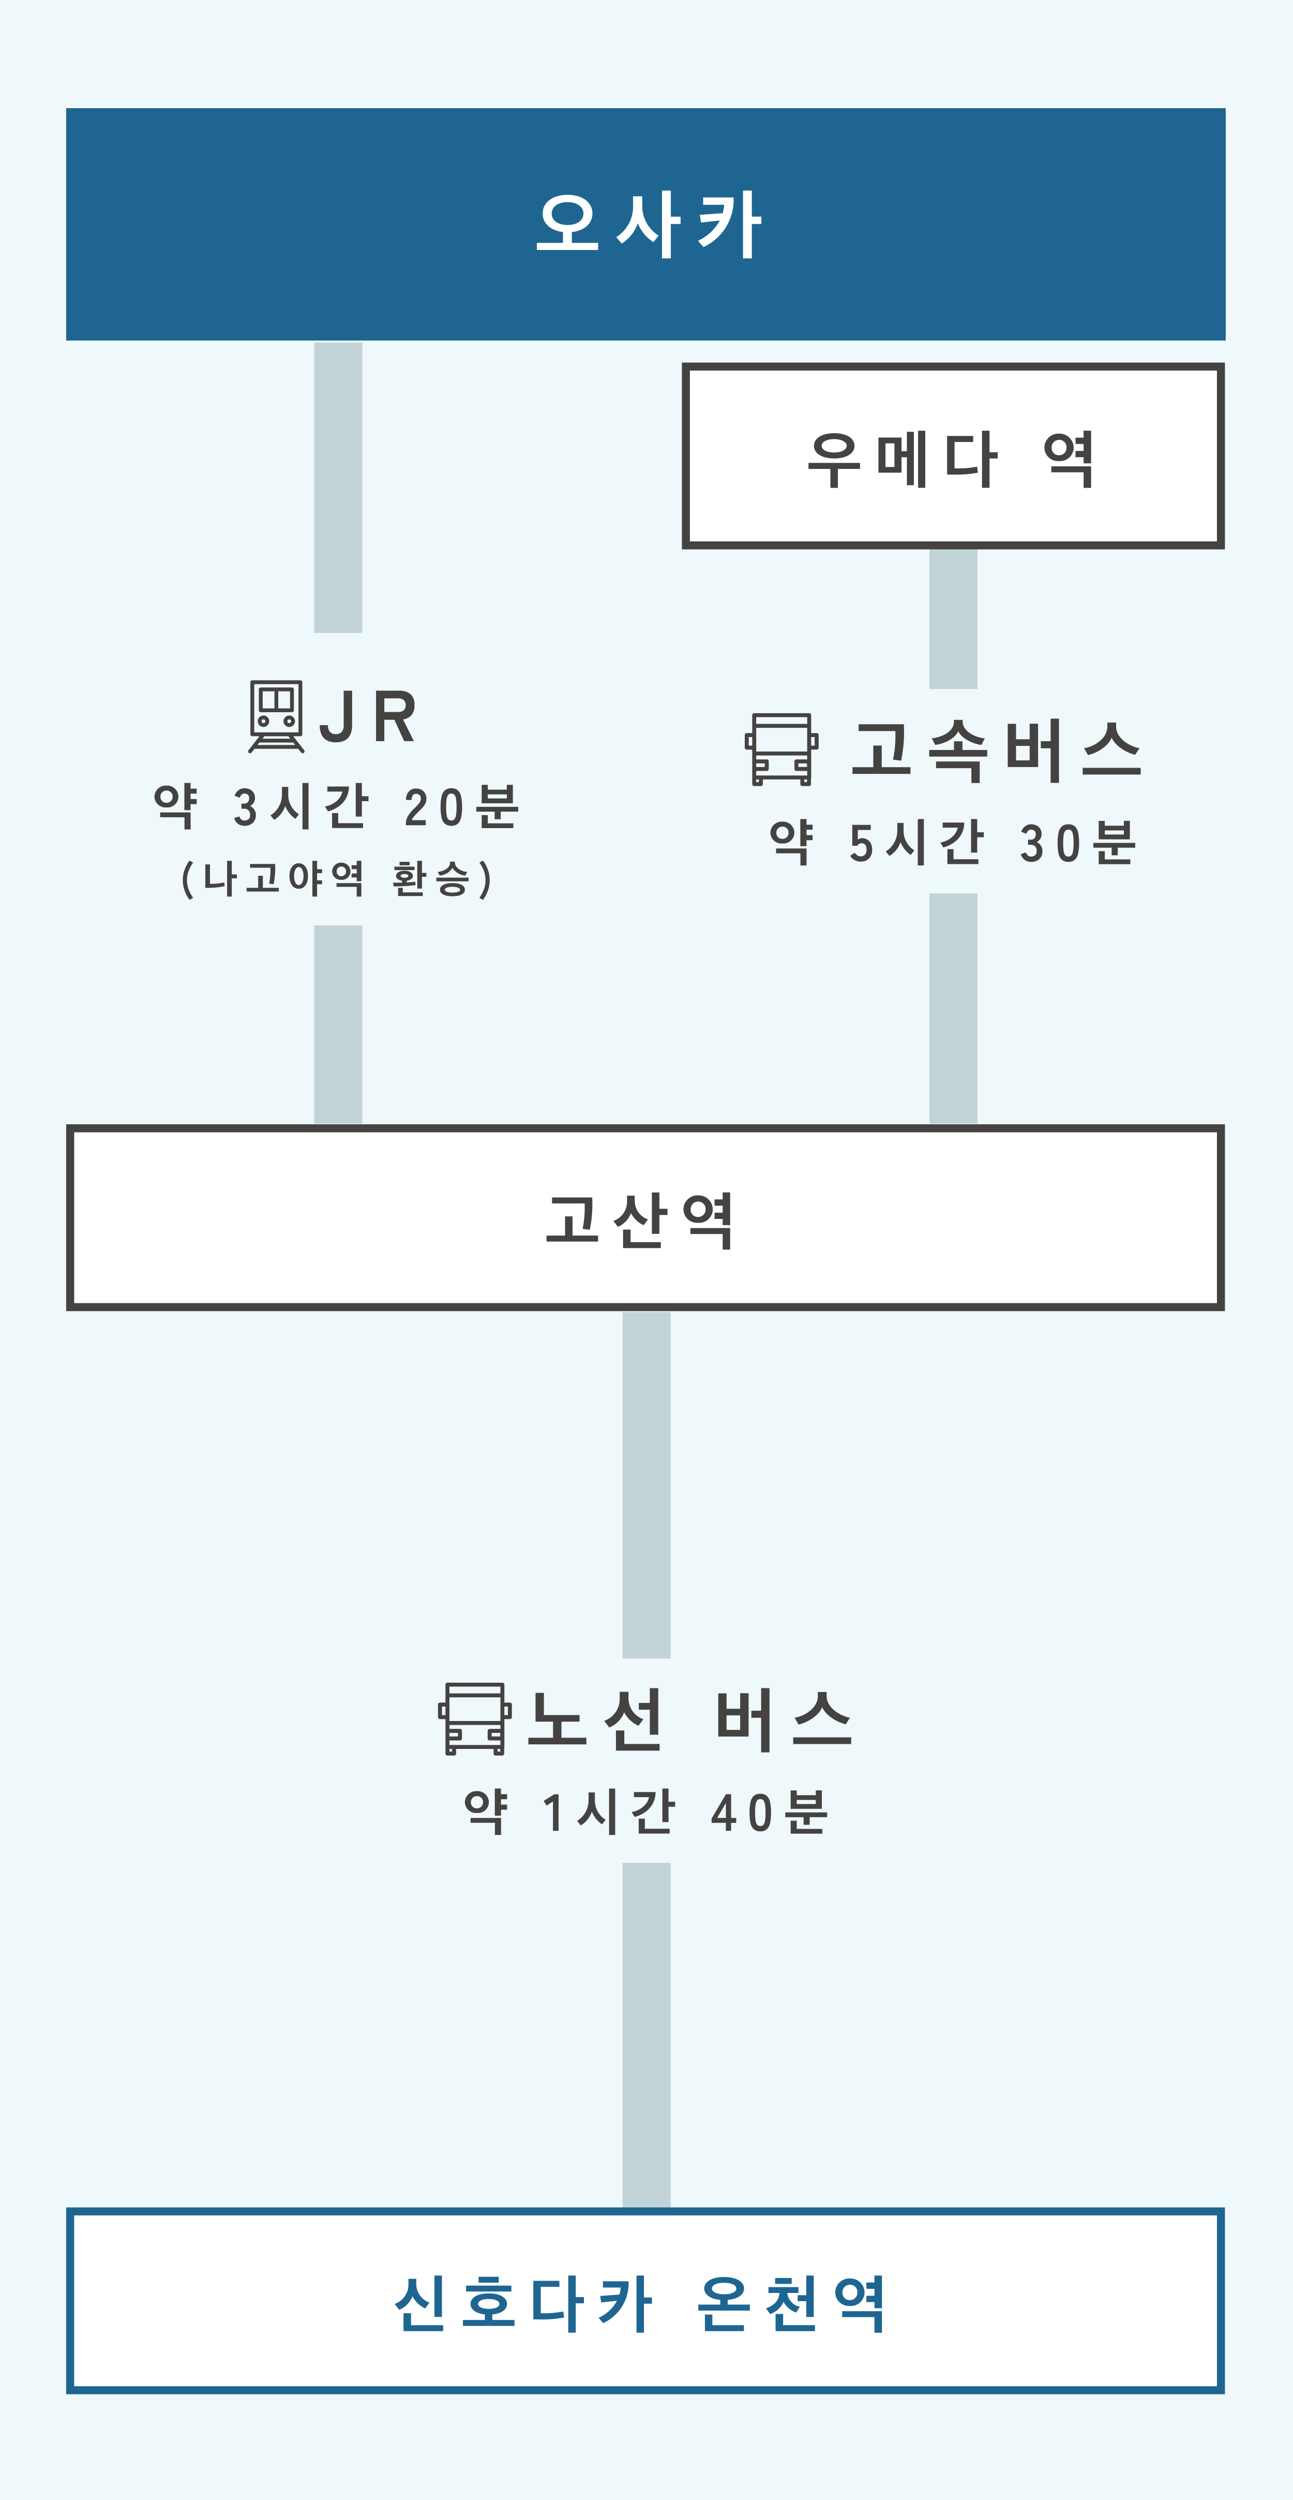 <svg xmlns="http://www.w3.org/2000/svg" xmlns:xlink="http://www.w3.org/1999/xlink" width="323" height="624" viewBox="0 0 323 624"><defs><clipPath id="a"><rect width="14.07" height="18.201" fill="#454242"/></clipPath><clipPath id="b"><rect width="18.452" height="18.193" fill="#454242"/></clipPath></defs><g transform="translate(-189 -6061)"><path d="M0,0H323V624H0Z" transform="translate(189 6061)" fill="#eff8fa"/><path d="M0,0H289.667V58H0Z" transform="translate(205.531 6088)" fill="#1e6691"/><path d="M-12.588-.608V-2.375h-6.555v-2.7c3.135-.323,5.13-2.147,5.13-4.636,0-2.736-2.451-4.655-6.213-4.655-3.743,0-6.213,1.919-6.213,4.655,0,2.47,1.976,4.275,5.073,4.636v2.7h-6.517V-.608ZM-16.255-9.69c0,1.71-1.577,2.85-3.971,2.85s-3.952-1.14-3.952-2.85c0-1.691,1.558-2.85,3.952-2.85C-17.812-12.54-16.255-11.381-16.255-9.69ZM5.576-15.428h-2.2V1.5h2.2V-7.087H8.008V-8.911H5.576ZM2.536-4.2a8.673,8.673,0,0,1-4.1-7.6V-14h-2.3v2.318a8.9,8.9,0,0,1-4.2,7.866c.475.532.912,1.064,1.368,1.615A9.615,9.615,0,0,0-2.689-7.277,10.4,10.4,0,0,0,1.225-2.546C1.681-3.1,2.08-3.648,2.536-4.2Zm18.715-9.519h-7.6v1.843h5.263a12.308,12.308,0,0,1-.361,2.09l-5.738.418c.114.646.209,1.273.3,1.919l4.693-.513a11.477,11.477,0,0,1-5.453,5.054L13.727-1.33A12.943,12.943,0,0,0,21.251-13.718Zm4.56-1.71h-2.2V1.5h2.2V-7.087h2.375V-8.93H25.812Z" transform="translate(351 6124)" fill="#fff"/><path d="M0,0V195" transform="translate(273.5 6146.5)" fill="none" stroke="#c2d4d8" stroke-width="12"/><path d="M0,0V170" transform="translate(427.171 6171.5)" fill="none" stroke="#c2d4d8" stroke-width="12"/><path d="M0,0V224" transform="translate(350.535 6388.5)" fill="none" stroke="#c2d4d8" stroke-width="12"/><g transform="translate(205.531 6341.64)" fill="#fff"><path d="M 288.469 45.64 L 1 45.64 L 1 1 L 288.469 1 L 288.469 45.64 Z" stroke="none"/><path d="M 2 2 L 2 44.64 L 287.469 44.64 L 287.469 2 L 2 2 M 0 -7.62939453125e-06 L 289.469 -7.62939453125e-06 L 289.469 46.64 L 0 46.64 L 0 -7.62939453125e-06 Z" stroke="none" fill="#454242"/></g><path d="M-10.6-.736V-2.224h-6.384v-4.8h-1.872v4.8H-23.48V-.736Zm-1.472-11.008H-22.1v1.5h8.144a26.1,26.1,0,0,1-.512,6.352l1.792.224A31.309,31.309,0,0,0-12.072-11.744ZM4.712-12.992H2.84V-2.656H4.712v-4.7H6.744V-8.912H4.712ZM5.064.9V-.576H-2.488V-3.728H-4.36V.9Zm-3.2-7.152a4.939,4.939,0,0,1-3.312-4.528v-1.408h-1.92v1.5A5.113,5.113,0,0,1-6.776-5.872L-5.656-4.4A5.979,5.979,0,0,0-2.392-7.824,6.8,6.8,0,0,0,.792-4.8ZM12.456-4.1v1.488H20.52V1.28h1.872V-4.1Zm6.016-2.272H20.52v1.536h1.872v-8.16H20.52v1.744H18.472L18.52-9.68h2v1.744h-2Zm-7.744-2.4a3.4,3.4,0,0,0,3.648,3.36,3.39,3.39,0,0,0,3.664-3.36,3.518,3.518,0,0,0-3.664-3.488A3.5,3.5,0,0,0,10.728-8.768Zm1.808-.016a1.838,1.838,0,0,1,1.84-1.92,1.809,1.809,0,0,1,1.872,1.92,1.828,1.828,0,0,1-1.872,1.92A1.785,1.785,0,0,1,12.536-8.784Z" transform="translate(349.006 6371.64)" fill="#454242"/><g transform="translate(205.531 6612)" fill="#fff"><path d="M 288.469 45.64 L 1 45.64 L 1 1 L 288.469 1 L 288.469 45.64 Z" stroke="none"/><path d="M 2 2 L 2 44.64 L 287.469 44.64 L 287.469 2 L 2 2 M 0 -7.62939453125e-06 L 289.469 -7.62939453125e-06 L 289.469 46.64 L 0 46.64 L 0 -7.62939453125e-06 Z" stroke="none" fill="#1e6691"/></g><path d="M-49.608-2.656V-12.992H-51.48V-2.656ZM-49.3.88V-.592H-57.32V-3.584h-1.888V.88Zm-3.424-7.136a4.942,4.942,0,0,1-3.3-4.512v-1.408h-1.952v1.5a5.055,5.055,0,0,1-3.44,4.752l1.136,1.488a5.885,5.885,0,0,0,3.3-3.392,6.906,6.906,0,0,0,3.2,3.056ZM-31.48-.416V-1.9h-5.536V-3.28C-34.76-3.488-33.352-4.5-33.352-5.9c0-1.584-1.792-2.64-4.56-2.64s-4.56,1.056-4.56,2.64c0,1.392,1.376,2.384,3.584,2.608V-1.9H-44.36V-.416Zm-.784-8.592V-10.48H-43.576v1.472Zm-2.992,3.1c0,.832-1.2,1.232-2.656,1.232-1.44,0-2.656-.4-2.656-1.232,0-.8,1.216-1.232,2.656-1.232C-36.456-7.136-35.256-6.7-35.256-5.9Zm-5.2-5.312h5.04v-1.472h-5.04Zm24.272-1.776h-1.872V1.264h1.872V-6.064h2.048V-7.616h-2.048ZM-24.92-3.584v-6.592h4.656v-1.5h-6.512v9.632H-25.4a28.575,28.575,0,0,0,6.32-.48c-.08-.48-.128-.992-.208-1.488A26.677,26.677,0,0,1-24.92-3.584Zm21.936-7.968h-6.4V-10h4.432a10.364,10.364,0,0,1-.3,1.76l-4.832.352c.1.544.176,1.072.256,1.616L-5.88-6.7a9.665,9.665,0,0,1-4.592,4.256L-9.32-1.12A10.9,10.9,0,0,0-2.984-11.552Zm3.84-1.44H-1V1.264H.856V-5.968h2V-7.52h-2ZM15.912-9.76c0,1.488,1.456,2.608,4,2.848v1.168H14.44v1.5H27.32v-1.5H21.784V-6.912c2.576-.208,4.08-1.344,4.08-2.848,0-1.648-1.856-2.864-4.992-2.864C17.752-12.624,15.912-11.408,15.912-9.76ZM25.832.88V-.592H17.944V-3.264H16.088V.88ZM17.848-9.728c0-.88,1.184-1.456,3.024-1.456,1.888,0,3.056.576,3.056,1.456,0,.832-1.168,1.408-3.056,1.408C19.032-8.32,17.848-8.9,17.848-9.728ZM31.96-8.64h2.752c-.1,1.9-1.44,3.184-3.36,3.824l1.024,1.44A5.692,5.692,0,0,0,35.72-6.4a5.942,5.942,0,0,0,3.168,2.656c.3-.5.608-.976.928-1.456a3.933,3.933,0,0,1-3.152-3.44h2.8v-1.472h-7.5Zm11.312-4.352H41.4v4.9H39.256v1.5H41.4V-2.64h1.872ZM43.576.88V-.608H35.624v-2.8H33.736V.88ZM33.624-10.912h4.144v-1.472H33.624ZM50.376-4.1v1.488H58.44V1.28h1.872V-4.1Zm6.016-2.272H58.44v1.536h1.872v-8.16H58.44v1.744H56.392L56.44-9.68h2v1.744h-2Zm-7.744-2.4A3.4,3.4,0,0,0,52.3-5.408a3.39,3.39,0,0,0,3.664-3.36A3.518,3.518,0,0,0,52.3-12.256,3.5,3.5,0,0,0,48.648-8.768Zm1.808-.016A1.838,1.838,0,0,1,52.3-10.7a1.809,1.809,0,0,1,1.872,1.92A1.828,1.828,0,0,1,52.3-6.864,1.785,1.785,0,0,1,50.456-8.784Z" transform="translate(349.006 6642)" fill="#1e6691"/><path d="M0,0H114V73H0Z" transform="translate(216 6219)" fill="#eff8fa"/><path d="M-45.416-7.137a2.759,2.759,0,0,0,3,2.678,2.726,2.726,0,0,0,2.99-2.678,2.81,2.81,0,0,0-2.99-2.769A2.838,2.838,0,0,0-45.416-7.137Zm10.543.6h-1.521V-7.891h1.521V-9.139h-1.521v-1.417h-1.547v6.773h1.547V-5.278h1.521ZM-44-3.211V-2h6.084V1.04h1.534V-3.211Zm.078-3.939a1.469,1.469,0,0,1,1.508-1.508A1.454,1.454,0,0,1-40.879-7.15a1.474,1.474,0,0,1-1.534,1.534A1.44,1.44,0,0,1-43.921-7.15ZM-22.939.13a2.632,2.632,0,0,1-1.592-.487A2.72,2.72,0,0,1-25.5-1.794l1.274-.429a2.5,2.5,0,0,0,.208.423,1.377,1.377,0,0,0,.4.423,1.106,1.106,0,0,0,.65.182,1.593,1.593,0,0,0,1.053-.325,1.35,1.35,0,0,0,.39-1.092,1.55,1.55,0,0,0-.39-1.105,1.458,1.458,0,0,0-1.118-.416h-.65V-5.408h.65a1.167,1.167,0,0,0,.962-.383,1.445,1.445,0,0,0,.312-.943,1.053,1.053,0,0,0-.371-.917,1.4,1.4,0,0,0-.838-.266.883.883,0,0,0-.572.189,1.707,1.707,0,0,0-.383.429,2.283,2.283,0,0,0-.215.423L-25.4-7.384A2.982,2.982,0,0,1-24.4-8.755a2.4,2.4,0,0,1,1.462-.488,2.978,2.978,0,0,1,1.385.306,2.277,2.277,0,0,1,.923.852A2.432,2.432,0,0,1-20.3-6.8a2.151,2.151,0,0,1-.357,1.215,2.125,2.125,0,0,1-.9.787,2.217,2.217,0,0,1,1.059.845,2.4,2.4,0,0,1,.41,1.391A2.614,2.614,0,0,1-20.839-.6,2.883,2.883,0,0,1-22.939.13Zm16.016.9V-10.556H-8.444V1.027Zm-2.392-3.77a5.757,5.757,0,0,1-2.678-5.148v-1.69h-1.573v1.768A6.069,6.069,0,0,1-16.439-2.47l.923,1.118A6.332,6.332,0,0,0-12.747-4.8,6.9,6.9,0,0,0-10.2-1.6ZM8.053-6.006V-7.254H6.4v-3.3H4.869v8.385H6.4V-6.006ZM3.165-9.672H-2.23v1.261H1.528C1.151-6.383-.878-5.018-2.815-4.68l.754,1.209C.761-4.186,3.153-6.331,3.165-9.672ZM6.689.689V-.52H.488V-3.042H-1.046V.689ZM17.4,0V-.429a3.724,3.724,0,0,1,.487-1.82,8.719,8.719,0,0,1,1.632-1.976q.4-.39.767-.787a5.072,5.072,0,0,0,.6-.78,1.527,1.527,0,0,0,.247-.734,1.342,1.342,0,0,0-.306-1,1.208,1.208,0,0,0-.9-.325.936.936,0,0,0-.832.4,2,2,0,0,0-.273,1.131H17.439a3.008,3.008,0,0,1,.689-2.106,2.317,2.317,0,0,1,1.794-.754,2.84,2.84,0,0,1,1.346.312,2.264,2.264,0,0,1,.929.91,2.773,2.773,0,0,1,.312,1.469,2.514,2.514,0,0,1-.286,1.131A4.767,4.767,0,0,1,21.5-4.349q-.448.488-1.021,1.034-.6.585-1.059,1.118a2.192,2.192,0,0,0-.539.923h3.471V0ZM28.75.13a2.361,2.361,0,0,1-1.625-.52A2.893,2.893,0,0,1,26.3-1.95a11.792,11.792,0,0,1-.241-2.6A11.883,11.883,0,0,1,26.3-7.156a2.9,2.9,0,0,1,.826-1.566,2.361,2.361,0,0,1,1.625-.52,2.336,2.336,0,0,1,1.618.52,2.922,2.922,0,0,1,.819,1.566,11.883,11.883,0,0,1,.24,2.607,11.792,11.792,0,0,1-.24,2.6,2.917,2.917,0,0,1-.819,1.56A2.336,2.336,0,0,1,28.75.13Zm0-1.326a.98.98,0,0,0,.76-.306,2.087,2.087,0,0,0,.41-1.033,12.1,12.1,0,0,0,.13-2.015,12.2,12.2,0,0,0-.13-2.028,2.087,2.087,0,0,0-.41-1.034.98.98,0,0,0-.76-.306,1,1,0,0,0-.767.306,2.01,2.01,0,0,0-.41,1.034,12.829,12.829,0,0,0-.124,2.028,12.721,12.721,0,0,0,.124,2.015,2.01,2.01,0,0,0,.41,1.033A1,1,0,0,0,28.75-1.2Zm15.366-4.29V-10.1H42.607v1.209H37.849v-1.2H36.328v4.6ZM41.086-1.508v-1.9h4.368V-4.6H34.989v1.2h4.576v1.9ZM44.232.715v-1.2H37.849V-2.535H36.328V.715Zm-1.625-7.41H37.849V-7.709h4.758Z" transform="translate(273 6267)" fill="#454242"/><path d="M-36.67,1.61A9.44,9.44,0,0,1-37.9-.735,7.606,7.606,0,0,1-38.33-3.28,7.8,7.8,0,0,1-37.9-5.86,8.54,8.54,0,0,1-36.67-8.17l.91.47a9.671,9.671,0,0,0-1.115,2.08,6.469,6.469,0,0,0-.415,2.34,6.293,6.293,0,0,0,.415,2.305,10.5,10.5,0,0,0,1.125,2.1ZM-26.1-8.12h-1.17V.79h1.17V-3.76h1.28v-.97H-26.1ZM-27.87-1.8l-.12-.93a16.576,16.576,0,0,1-3.56.35V-7.23h-1.16v5.85h.81A19.094,19.094,0,0,0-27.87-1.8ZM-14.35-.46v-.93h-3.99v-3h-1.17v3H-22.4v.93Zm-.92-6.88h-6.27v.94h5.09a16.31,16.31,0,0,1-.32,3.97l1.12.14A19.568,19.568,0,0,0-15.27-7.34Zm3.59,3.02c0,1.87.86,3.17,2.31,3.17s2.31-1.31,2.31-3.17c0-1.88-.85-3.19-2.31-3.19S-11.68-6.2-11.68-4.32Zm8.14-1.71H-4.79V-8.12H-5.96V.79h1.17V-2.29h1.25v-.97H-4.79v-1.8h1.25ZM-8.18-4.32c0,1.4-.5,2.23-1.19,2.23-.67,0-1.17-.83-1.17-2.23s.5-2.25,1.17-2.25C-8.68-6.57-8.18-5.73-8.18-4.32ZM.06-2.56v.93H5.1V.8H6.27V-2.56ZM3.82-3.98H5.1v.96H6.27v-5.1H5.1v1.09H3.82l.03.98H5.1v1.09H3.85Zm-4.84-1.5a2.127,2.127,0,0,0,2.28,2.1,2.119,2.119,0,0,0,2.29-2.1A2.2,2.2,0,0,0,1.26-7.66,2.19,2.19,0,0,0-1.02-5.48ZM.11-5.49a1.149,1.149,0,0,1,1.15-1.2,1.131,1.131,0,0,1,1.17,1.2,1.142,1.142,0,0,1-1.17,1.2A1.116,1.116,0,0,1,.11-5.49ZM19.74-2.91c-.65.09-1.38.15-2.13.18v-.43c.92-.13,1.54-.58,1.54-1.19,0-.77-.88-1.3-2.11-1.3s-2.11.53-2.11,1.3c0,.6.61,1.05,1.51,1.19v.47c-.75.02-1.52.02-2.25.02.06.32.11.62.16.94a49.706,49.706,0,0,0,5.46-.32Zm1.67-5.21H20.24V-1.2h1.17V-4.14h1.1v-.97h-1.1ZM21.6.66V-.25H16.62V-1.39H15.45V.66ZM19.55-5.81v-.86H14.54v.86ZM15.81-7h2.52v-.87H15.81ZM18-4.35c0,.23-.33.46-.96.46s-.96-.23-.96-.46c0-.27.34-.48.96-.48S18-4.62,18-4.35ZM32.13-.91c0-1.02-1.13-1.66-3.12-1.66-1.96,0-3.1.64-3.1,1.66,0,1,1.14,1.63,3.12,1.63S32.13.09,32.13-.91Zm.59-4.44c-1.28-.07-3.08-.97-3.08-2.3v-.27H28.42v.27c0,1.33-1.58,2.15-3.07,2.3.16.3.32.6.49.9a4.12,4.12,0,0,0,3.18-1.9,4.393,4.393,0,0,0,3.2,1.92Zm.33,1.42H25v.92h8.05ZM30.93-.9c0,.45-.75.7-1.92.7-1.14,0-1.89-.25-1.89-.7s.75-.74,1.89-.74C30.18-1.64,30.93-1.36,30.93-.9Zm5.74,2.51-.92-.48a10.5,10.5,0,0,0,1.125-2.1A6.293,6.293,0,0,0,37.29-3.28a6.469,6.469,0,0,0-.415-2.34A9.671,9.671,0,0,0,35.76-7.7l.91-.47a8.812,8.812,0,0,1,1.22,2.31,7.715,7.715,0,0,1,.44,2.58A7.606,7.606,0,0,1,37.9-.735,9.44,9.44,0,0,1,36.67,1.61Z" transform="translate(273 6284)" fill="#454242"/><g transform="translate(251.001 6230.813)" clip-path="url(#a)"><path d="M19.764,13.119V7.9a.479.479,0,0,0-.479-.479H11.49a.479.479,0,0,0-.479.479v5.215a.479.479,0,0,0,.479.479h7.795a.479.479,0,0,0,.479-.479M11.969,8.382h2.96a.482.482,0,0,0-.021.131V12.64H11.969Zm6.836,4.257H15.867V8.514a.473.473,0,0,0-.021-.131h2.96Z" transform="translate(-8.352 -5.631)" fill="#454242"/><path d="M11.308,36.4a1.43,1.43,0,1,0,1.431,1.431A1.432,1.432,0,0,0,11.308,36.4m0,1.9a.472.472,0,1,1,.472-.472.473.473,0,0,1-.472.472" transform="translate(-7.492 -27.61)" fill="#454242"/><path d="M37.976,36.4a1.43,1.43,0,1,0,1.431,1.431A1.432,1.432,0,0,0,37.976,36.4m0,1.9a.472.472,0,1,1,.472-.472.473.473,0,0,1-.472.472" transform="translate(-27.72 -27.61)" fill="#454242"/><path d="M13.968,17.425l-2.727-3.468h1.8a.479.479,0,0,0,.479-.479v-13A.479.479,0,0,0,13.045,0H1.026A.479.479,0,0,0,.547.479v13a.479.479,0,0,0,.479.479h1.8L.1,17.425a.479.479,0,1,0,.753.592l.716-.91H12.437A.461.461,0,0,0,12.5,17.1l.72.915a.479.479,0,1,0,.753-.592M1.505.958H12.566V13H1.505Zm8.517,13,.485.617H3.563l.485-.617Zm-7.7,2.193.485-.617h8.452l.485.617Z" transform="translate(0)" fill="#454242"/></g><path d="M-7.938.288a4.565,4.565,0,0,1-2.34-.531,3.071,3.071,0,0,1-1.3-1.5A5.814,5.814,0,0,1-11.988-4h2.07a2.447,2.447,0,0,0,.5,1.71,1.922,1.922,0,0,0,1.476.54,1.862,1.862,0,0,0,1.458-.54A2.509,2.509,0,0,0-5.994-4v-8.6h2.106V-4A5.7,5.7,0,0,1-4.3-1.746a3.132,3.132,0,0,1-1.3,1.5A4.515,4.515,0,0,1-7.938.288ZM2.088,0V-12.6h5.76a4.356,4.356,0,0,1,2.8.828,3.374,3.374,0,0,1,1.035,2.79,3.683,3.683,0,0,1-.756,2.511A3.331,3.331,0,0,1,8.838-5.418L11.538,0H9.108L6.678-5.328H4.158V0Zm2.07-7.272h3.4a2.253,2.253,0,0,0,1.422-.4,1.572,1.572,0,0,0,.5-1.314,1.549,1.549,0,0,0-.5-1.3,2.253,2.253,0,0,0-1.422-.4h-3.4Z" transform="translate(280.85 6246)" fill="#454242"/><path d="M0,0H114V51H0Z" transform="translate(370 6233)" fill="#eff8fa"/><path d="M-45.552-7.137a2.759,2.759,0,0,0,3,2.678,2.726,2.726,0,0,0,2.99-2.678,2.81,2.81,0,0,0-2.99-2.769A2.838,2.838,0,0,0-45.552-7.137Zm10.543.6H-36.53V-7.891h1.521V-9.139H-36.53v-1.417h-1.547v6.773h1.547V-5.278h1.521Zm-9.126,3.328V-2h6.084V1.04h1.534V-3.211Zm.078-3.939a1.469,1.469,0,0,1,1.508-1.508A1.454,1.454,0,0,1-41.015-7.15a1.474,1.474,0,0,1-1.534,1.534A1.44,1.44,0,0,1-44.057-7.15ZM-23.01.078a3,3,0,0,1-1.521-.4,3,3,0,0,1-1.1-1.079l1.17-.741a2.277,2.277,0,0,0,.618.65,1.438,1.438,0,0,0,.838.247,1.362,1.362,0,0,0,1.1-.436,1.819,1.819,0,0,0,.37-1.216,1.914,1.914,0,0,0-.319-1.228,1.094,1.094,0,0,0-.89-.384,1.335,1.335,0,0,0-.65.156.918.918,0,0,0-.416.468H-25.1V-9.1h4.628v1.274h-3.237v2.392a2.122,2.122,0,0,1,.481-.253,1.472,1.472,0,0,1,.52-.1A2.621,2.621,0,0,1-21.4-5.46a2.356,2.356,0,0,1,.923.962,3.334,3.334,0,0,1,.344,1.6A2.942,2.942,0,0,1-20.93-.7,2.838,2.838,0,0,1-23.01.078Zm15.8.949V-10.556H-8.736V1.027Zm-2.392-3.77a5.757,5.757,0,0,1-2.678-5.148v-1.69h-1.573v1.768A6.069,6.069,0,0,1-16.731-2.47l.923,1.118A6.332,6.332,0,0,0-13.039-4.8a6.9,6.9,0,0,0,2.548,3.2ZM7.761-6.006V-7.254H6.11v-3.3H4.576v8.385H6.11V-6.006ZM2.873-9.672H-2.522v1.261H1.235C.858-6.383-1.17-5.018-3.107-4.68l.754,1.209C.468-4.186,2.86-6.331,2.873-9.672ZM6.4.689V-.52H.195V-3.042H-1.339V.689ZM19.565.13a2.632,2.632,0,0,1-1.592-.487A2.72,2.72,0,0,1,17-1.794l1.274-.429a2.5,2.5,0,0,0,.208.423,1.377,1.377,0,0,0,.4.423,1.106,1.106,0,0,0,.65.182,1.593,1.593,0,0,0,1.053-.325,1.35,1.35,0,0,0,.39-1.092,1.55,1.55,0,0,0-.39-1.105,1.458,1.458,0,0,0-1.118-.416h-.65V-5.408h.65a1.167,1.167,0,0,0,.962-.383,1.445,1.445,0,0,0,.312-.943,1.053,1.053,0,0,0-.371-.917,1.4,1.4,0,0,0-.838-.266.883.883,0,0,0-.572.189,1.707,1.707,0,0,0-.383.429,2.283,2.283,0,0,0-.215.423l-1.261-.507A2.982,2.982,0,0,1,18.1-8.755a2.4,2.4,0,0,1,1.462-.488,2.978,2.978,0,0,1,1.385.306,2.277,2.277,0,0,1,.923.852A2.432,2.432,0,0,1,22.2-6.8a2.151,2.151,0,0,1-.357,1.215,2.125,2.125,0,0,1-.9.787A2.217,2.217,0,0,1,22-3.952a2.4,2.4,0,0,1,.41,1.391A2.614,2.614,0,0,1,21.664-.6,2.883,2.883,0,0,1,19.565.13Zm9.321,0a2.361,2.361,0,0,1-1.625-.52,2.893,2.893,0,0,1-.826-1.56,11.792,11.792,0,0,1-.241-2.6,11.883,11.883,0,0,1,.241-2.607,2.9,2.9,0,0,1,.826-1.566,2.361,2.361,0,0,1,1.625-.52,2.336,2.336,0,0,1,1.618.52,2.922,2.922,0,0,1,.819,1.566,11.883,11.883,0,0,1,.24,2.607,11.792,11.792,0,0,1-.24,2.6A2.917,2.917,0,0,1,30.5-.39,2.336,2.336,0,0,1,28.886.13Zm0-1.326a.98.98,0,0,0,.76-.306,2.087,2.087,0,0,0,.41-1.033,12.1,12.1,0,0,0,.13-2.015,12.2,12.2,0,0,0-.13-2.028,2.087,2.087,0,0,0-.41-1.034.98.98,0,0,0-.76-.306,1,1,0,0,0-.767.306,2.01,2.01,0,0,0-.41,1.034,12.829,12.829,0,0,0-.124,2.028,12.721,12.721,0,0,0,.124,2.015,2.01,2.01,0,0,0,.41,1.033A1,1,0,0,0,28.886-1.2Zm15.366-4.29V-10.1H42.744v1.209H37.986v-1.2H36.465v4.6ZM41.223-1.508v-1.9h4.368V-4.6H35.126v1.2H39.7v1.9ZM44.369.715v-1.2H37.986V-2.535H36.465V.715Zm-1.625-7.41H37.986V-7.709h4.758Z" transform="translate(427 6276)" fill="#454242"/><g transform="translate(375.047 6239.021)" clip-path="url(#b)"><path d="M17.957,4.972H16.585V.495A.5.5,0,0,0,16.09,0H2.362a.5.5,0,0,0-.5.495V4.972H.495a.5.5,0,0,0-.495.5V8.6a.5.5,0,0,0,.495.495H1.867V17.7a.5.5,0,0,0,.5.495H4.018a.5.5,0,0,0,.5-.495V16.537h9.373V17.7a.5.5,0,0,0,.495.495h1.657a.5.5,0,0,0,.495-.495v-1.44a.488.488,0,0,0,.052-.217V9.092h1.372a.5.5,0,0,0,.495-.495V5.467a.5.5,0,0,0-.495-.5M4.018,15.547H2.857V14.415H5.492a.5.5,0,0,0,.5-.5V12.032a.5.5,0,0,0-.5-.495H2.857v-.975H15.595v.975H12.908a.5.5,0,0,0-.5.495V13.92a.5.5,0,0,0,.5.5h2.687v1.132H4.018ZM2.857,8.6V3.656H15.595V9.573H2.857Zm0,3.93H5v.9H2.857Zm12.686.9H13.4v-.9h2.14Zm.052-10.759H2.857V.99H15.595ZM.99,5.962h.877V8.1H.99ZM3.524,17.2H2.857v-.667h.667Zm12.019,0h-.667v-.667h.667Zm1.919-9.1h-.877V5.962h.877Z" transform="translate(0 0)" fill="#454242"/></g><path d="M-21.51-.828V-2.5h-7.182V-7.9H-30.8v5.4H-36V-.828Zm-1.656-12.384H-34.452v1.692h9.162a29.358,29.358,0,0,1-.576,7.146l2.016.252A35.222,35.222,0,0,0-23.166-13.212Zm13.59,1.728c.81,1.836,3.618,3.132,5.76,3.438l.9-1.656c-2.3-.126-5.562-1.746-5.562-4.14v-.468h-2.178v.468c0,2.394-2.862,3.87-5.544,4.14l.882,1.638C-13-8.37-10.386-9.648-9.576-11.484ZM-2.34-5.148V-6.8H-8.532v-2.16h-2.106V-6.8H-16.83v1.656ZM-15.12-3.924V-2.25H-6.3V1.458h2.088V-3.924ZM15.588,1.422V-14.616H13.5v5.634H11.052v1.764H13.5v8.64Zm-5.22-3.96V-13.356H8.262v3.888H4.86V-13.32H2.79V-2.538ZM8.262-4.194H4.86V-7.812h3.4ZM36-.666V-2.34H21.51V-.666Zm-.306-6.57c-2.448-.414-5.832-2.52-5.832-5.346v-1.062h-2.2v1.062c0,2.844-3.186,4.968-5.814,5.346l.99,1.71c2.214-.486,5.076-2.2,5.9-4.356.918,2.106,3.69,3.78,5.886,4.284Z" transform="translate(437.953 6255)" fill="#454242"/><path d="M0,0H114V51H0Z" transform="translate(293.365 6475)" fill="#eff8fa"/><path d="M-45.234-7.137a2.759,2.759,0,0,0,3,2.678,2.726,2.726,0,0,0,2.99-2.678,2.81,2.81,0,0,0-2.99-2.769A2.838,2.838,0,0,0-45.234-7.137Zm10.543.6h-1.521V-7.891h1.521V-9.139h-1.521v-1.417h-1.547v6.773h1.547V-5.278h1.521Zm-9.126,3.328V-2h6.084V1.04H-36.2V-3.211Zm.078-3.939a1.469,1.469,0,0,1,1.508-1.508A1.454,1.454,0,0,1-40.7-7.15a1.474,1.474,0,0,1-1.534,1.534A1.44,1.44,0,0,1-43.739-7.15ZM-23.225,0V-7.332l-1.586,1.04-.741-1.183L-22.9-9.113h1.066V0ZM-7.69,1.027V-10.556H-9.211V1.027Zm-2.392-3.77A5.757,5.757,0,0,1-12.76-7.891v-1.69h-1.573v1.768A6.069,6.069,0,0,1-17.206-2.47l.923,1.118A6.332,6.332,0,0,0-13.514-4.8a6.9,6.9,0,0,0,2.548,3.2ZM7.286-6.006V-7.254H5.635v-3.3H4.1v8.385H5.635V-6.006ZM2.4-9.672H-3v1.261H.76C.383-6.383-1.645-5.018-3.582-4.68l.754,1.209C-.007-4.186,2.385-6.331,2.4-9.672ZM5.921.689V-.52H-.28V-3.042H-1.814V.689ZM19.961,0V-1.989H16.4V-3.055l3.575-6.084h1.3v5.928h1.274v1.222H21.274V0ZM17.79-3.211h2.171V-6.929ZM28.568.13a2.361,2.361,0,0,1-1.625-.52,2.893,2.893,0,0,1-.826-1.56,11.792,11.792,0,0,1-.241-2.6,11.883,11.883,0,0,1,.241-2.607,2.9,2.9,0,0,1,.826-1.566,2.361,2.361,0,0,1,1.625-.52,2.336,2.336,0,0,1,1.618.52,2.922,2.922,0,0,1,.819,1.566,11.883,11.883,0,0,1,.24,2.607,11.792,11.792,0,0,1-.24,2.6,2.917,2.917,0,0,1-.819,1.56A2.336,2.336,0,0,1,28.568.13Zm0-1.326a.98.98,0,0,0,.76-.306,2.087,2.087,0,0,0,.41-1.033,12.1,12.1,0,0,0,.13-2.015,12.2,12.2,0,0,0-.13-2.028,2.087,2.087,0,0,0-.41-1.034.98.98,0,0,0-.76-.306,1,1,0,0,0-.767.306,2.01,2.01,0,0,0-.41,1.034,12.829,12.829,0,0,0-.124,2.028,12.721,12.721,0,0,0,.124,2.015A2.01,2.01,0,0,0,27.8-1.5,1,1,0,0,0,28.568-1.2Zm15.366-4.29V-10.1H42.425v1.209H37.667v-1.2H36.146v4.6ZM40.9-1.508v-1.9h4.368V-4.6H34.807v1.2h4.576v1.9ZM44.05.715v-1.2H37.667V-2.535H36.146V.715Zm-1.625-7.41H37.667V-7.709h4.758Z" transform="translate(350.365 6518)" fill="#454242"/><g transform="translate(298.413 6481.021)" clip-path="url(#b)"><path d="M17.957,4.972H16.585V.495A.5.5,0,0,0,16.09,0H2.362a.5.5,0,0,0-.5.495V4.972H.495a.5.5,0,0,0-.495.5V8.6a.5.5,0,0,0,.495.495H1.867V17.7a.5.5,0,0,0,.5.495H4.018a.5.5,0,0,0,.5-.495V16.537h9.373V17.7a.5.5,0,0,0,.495.495h1.657a.5.5,0,0,0,.495-.495v-1.44a.488.488,0,0,0,.052-.217V9.092h1.372a.5.5,0,0,0,.495-.495V5.467a.5.5,0,0,0-.495-.5M4.018,15.547H2.857V14.415H5.492a.5.5,0,0,0,.5-.5V12.032a.5.5,0,0,0-.5-.495H2.857v-.975H15.595v.975H12.908a.5.5,0,0,0-.5.495V13.92a.5.5,0,0,0,.5.5h2.687v1.132H4.018ZM2.857,8.6V3.656H15.595V9.573H2.857Zm0,3.93H5v.9H2.857Zm12.686.9H13.4v-.9h2.14Zm.052-10.759H2.857V.99H15.595ZM.99,5.962h.877V8.1H.99ZM3.524,17.2H2.857v-.667h.667Zm12.019,0h-.667v-.667h.667Zm1.919-9.1h-.877V5.962h.877Z" transform="translate(0 0)" fill="#454242"/></g><path d="M-27.54-6.246V-7.9h-8.91v-5.526h-2.088v7.182h4.374v4.014H-40.32V-.576h14.49V-2.232h-6.228V-6.246Zm15.93-.612a5.53,5.53,0,0,1-3.708-5.058V-13.7h-2.2v1.89a5.7,5.7,0,0,1-3.852,5.346l1.242,1.674A6.5,6.5,0,0,0-16.4-8.6,7.469,7.469,0,0,0-12.8-5.22C-12.42-5.76-12.006-6.3-11.61-6.858Zm3.726,3.87V-14.616H-9.99v3.69h-2.754v1.692H-9.99v6.246ZM-7.542.99V-.684h-8.82V-4.05H-18.45V.99Zm27.45.432V-14.616H17.82v5.634H15.372v1.764H17.82v8.64Zm-5.22-3.96V-13.356H12.582v3.888H9.18V-13.32H7.11V-2.538ZM12.582-4.194H9.18V-7.812h3.4ZM40.32-.666V-2.34H25.83V-.666Zm-.306-6.57c-2.448-.414-5.832-2.52-5.832-5.346v-1.062h-2.2v1.062c0,2.844-3.186,4.968-5.814,5.346l.99,1.71c2.214-.486,5.076-2.2,5.9-4.356.918,2.106,3.69,3.78,5.886,4.284Z" transform="translate(361.318 6497)" fill="#454242"/><g transform="translate(359.342 6151.5)" fill="#fff"><path d="M 134.658 45.64 L 1 45.64 L 1 1 L 134.658 1 L 134.658 45.64 Z" stroke="none"/><path d="M 2 2 L 2 44.64 L 133.658 44.64 L 133.658 2 L 2 2 M -1.52587890625e-05 7.62939453125e-06 L 135.658 7.62939453125e-06 L 135.658 46.64 L -1.52587890625e-05 46.64 L -1.52587890625e-05 7.62939453125e-06 Z" stroke="none" fill="#454242"/></g><path d="M-24.352-9.216c0-1.872-1.968-3.152-5.072-3.152-3.072,0-5.056,1.28-5.056,3.152,0,1.888,1.984,3.152,5.056,3.152C-26.32-6.064-24.352-7.328-24.352-9.216ZM-28.5,1.28V-3.456h5.536v-1.5H-35.84v1.5h5.472V1.28Zm2.192-10.5c0,.944-1.2,1.664-3.12,1.664-1.936,0-3.12-.72-3.12-1.664s1.184-1.664,3.12-1.664C-27.5-10.88-26.3-10.16-26.3-9.216Zm13.7-2.064h-5.76v8.768h5.76V-6.368h1.344V.608H-9.52V-12.72h-1.744v4.848h-1.344ZM-6.672,1.264V-12.992H-8.464V1.264Zm-7.7-5.2h-2.24v-5.9h2.24ZM9.376-12.992H7.5V1.264H9.376V-6.064h2.048V-7.616H9.376ZM.64-3.584v-6.592H5.3v-1.5H-1.216v9.632H.16a28.575,28.575,0,0,0,6.32-.48c-.08-.48-.128-.992-.208-1.488A26.677,26.677,0,0,1,.64-3.584ZM24.816-4.1v1.488H32.88V1.28h1.872V-4.1Zm6.016-2.272H32.88v1.536h1.872v-8.16H32.88v1.744H30.832L30.88-9.68h2v1.744h-2Zm-7.744-2.4a3.4,3.4,0,0,0,3.648,3.36A3.39,3.39,0,0,0,30.4-8.768a3.518,3.518,0,0,0-3.664-3.488A3.5,3.5,0,0,0,23.088-8.768ZM24.9-8.784a1.838,1.838,0,0,1,1.84-1.92,1.809,1.809,0,0,1,1.872,1.92,1.828,1.828,0,0,1-1.872,1.92A1.785,1.785,0,0,1,24.9-8.784Z" transform="translate(426.811 6181.5)" fill="#454242"/></g></svg>